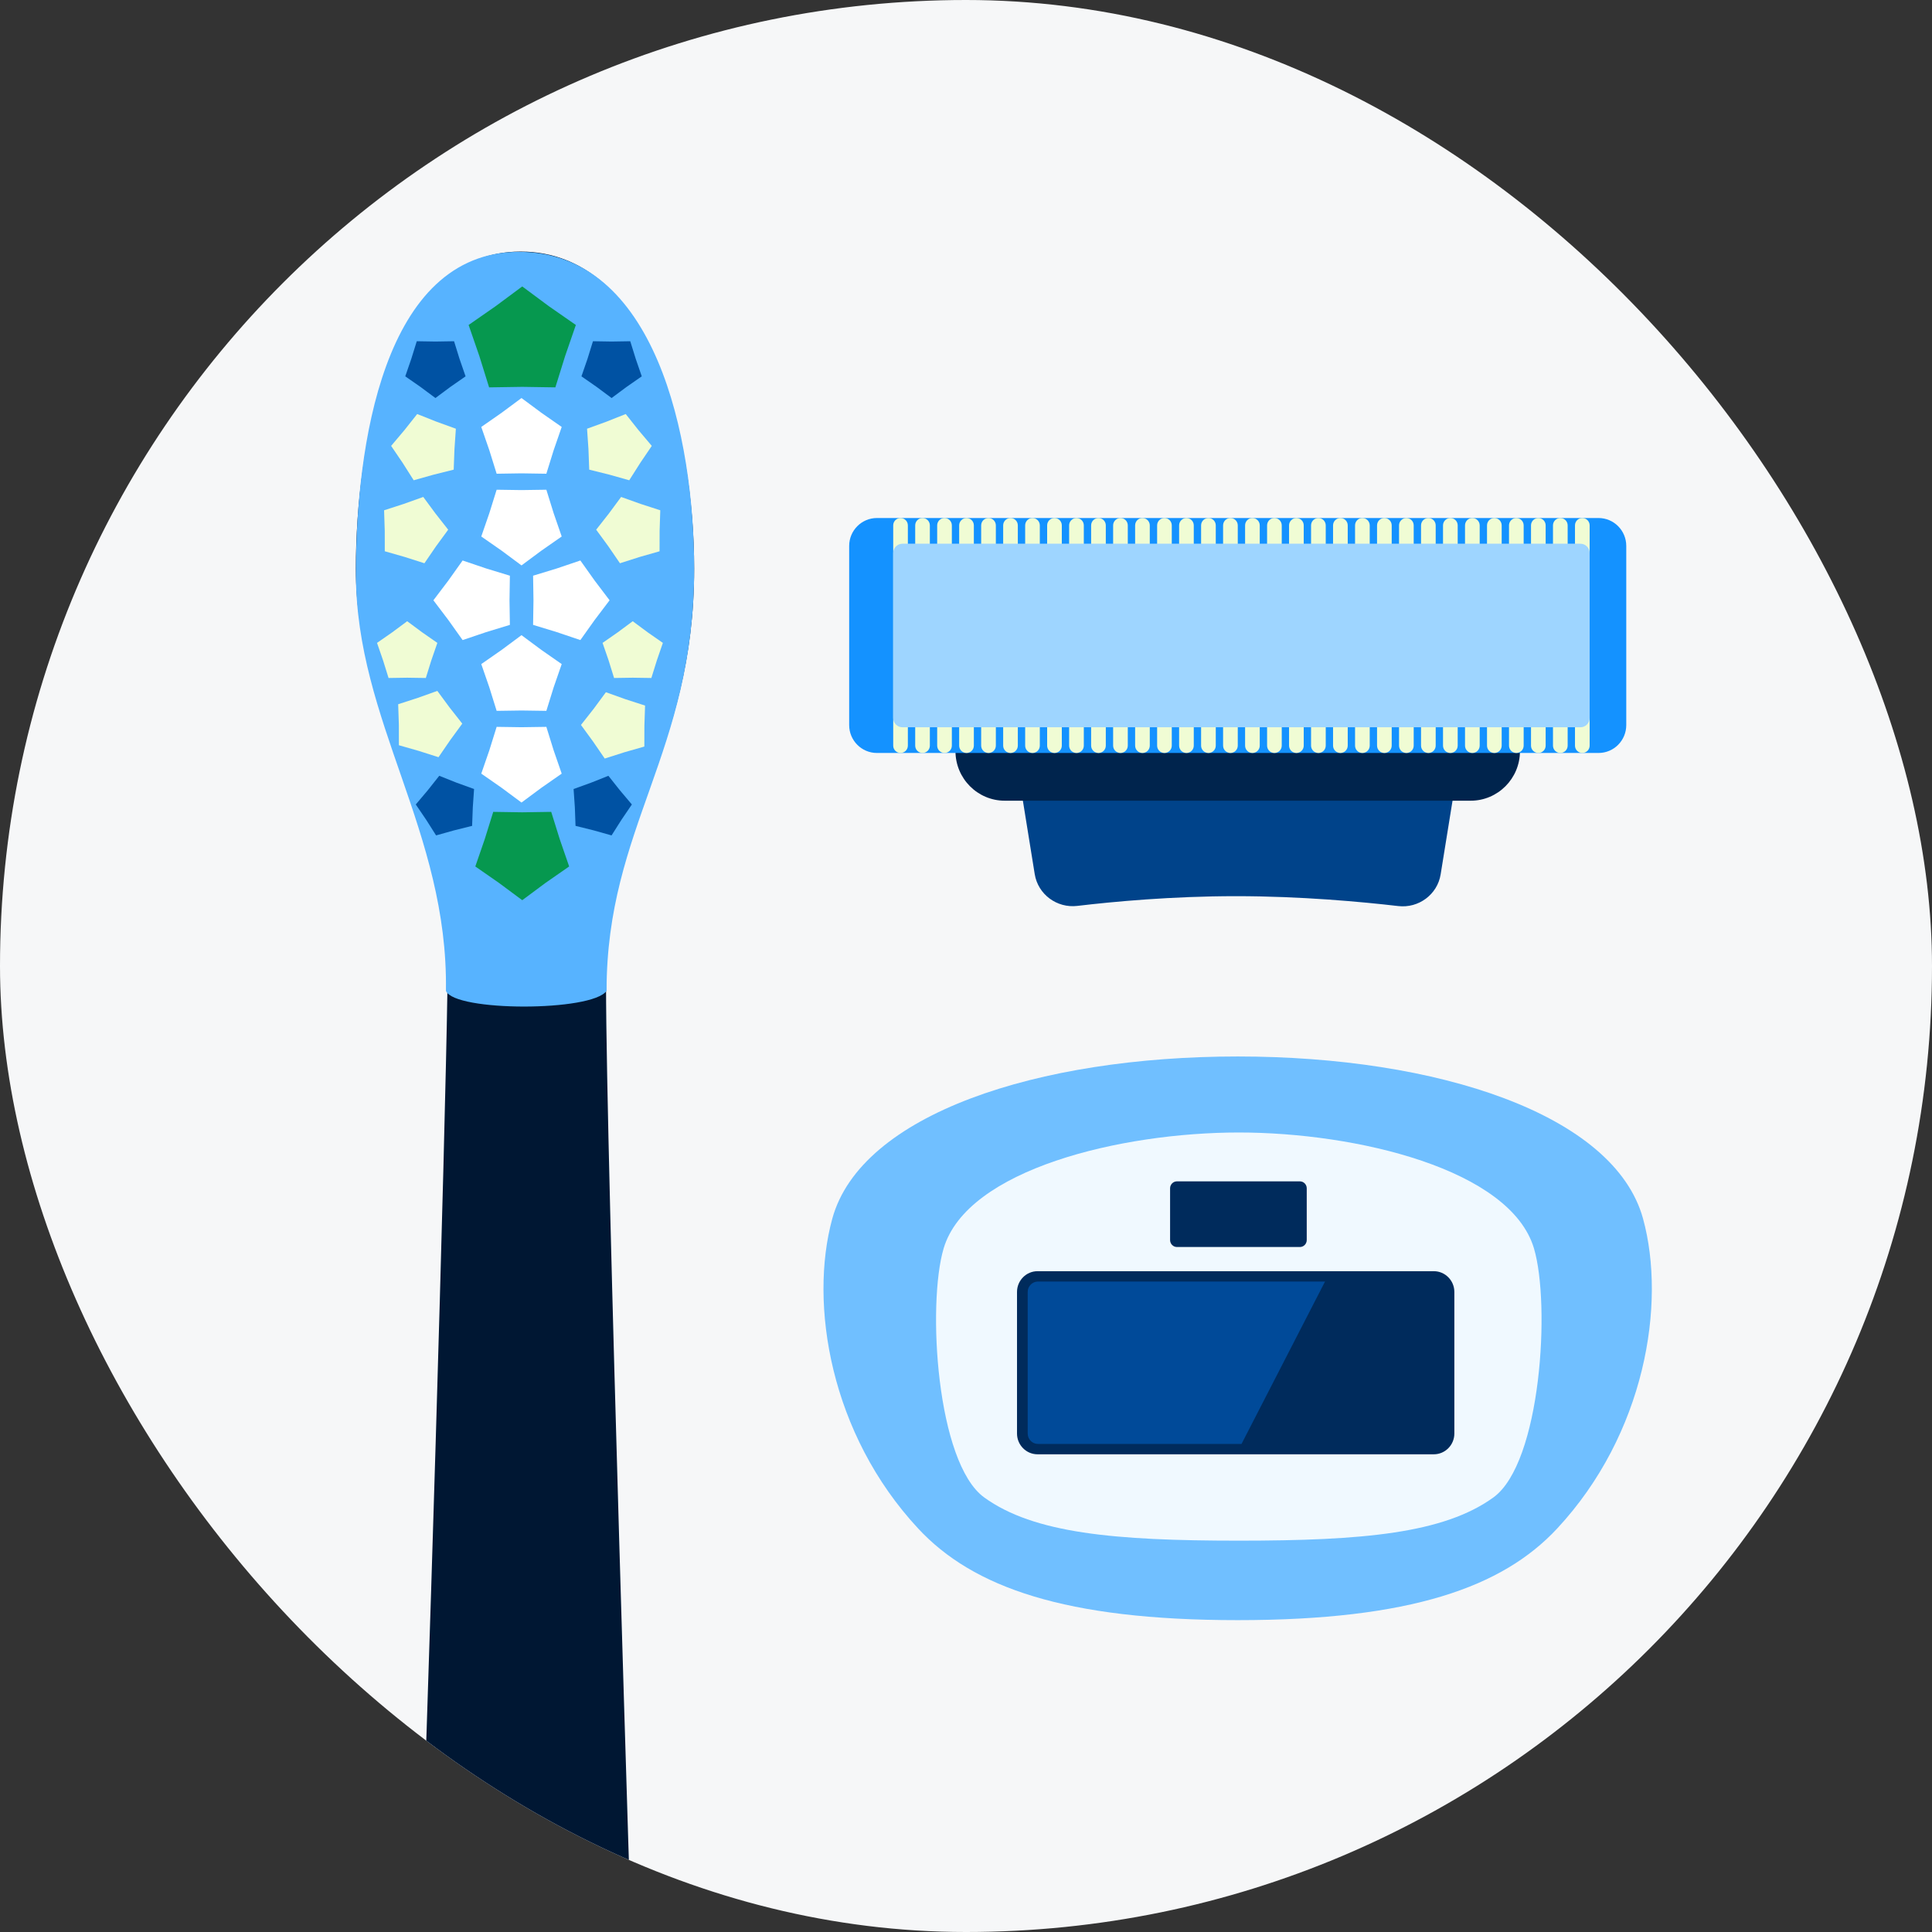 <svg width="96" height="96" viewBox="0 0 96 96" fill="none" xmlns="http://www.w3.org/2000/svg">
<rect x="0" y="0" width="96" height="96" fill="#333333" stroke="none"/>
<g clip-path="url(#clip0_6698_55049)">
<rect width="96" height="96" rx="48" fill="#F6F7F8"/>
<path fill-rule="evenodd" clip-rule="evenodd" d="M81.642 60.555C80.218 55.365 71.43 52.496 61.499 52.496C51.567 52.496 42.779 55.365 41.356 60.555C40.193 64.796 41.258 71.262 45.626 75.954C48.342 78.873 52.919 80.504 61.499 80.504C70.078 80.504 74.656 78.873 77.372 75.954C81.74 71.262 82.805 64.796 81.642 60.555Z" fill="#70BFFF"/>
<path fill-rule="evenodd" clip-rule="evenodd" d="M76.221 62.029C75.052 58.1 67.412 56.273 61.556 56.273C55.698 56.273 48.059 58.1 46.89 62.029C46.063 64.808 46.531 72.692 48.908 74.409C51.367 76.186 55.359 76.555 61.556 76.555C67.752 76.555 71.743 76.186 74.203 74.409C76.58 72.692 77.048 64.808 76.221 62.029Z" fill="#F0F9FF"/>
<path fill-rule="evenodd" clip-rule="evenodd" d="M64.931 61.618C64.931 61.808 64.778 61.963 64.591 61.963H58.481C58.294 61.963 58.141 61.808 58.141 61.618V59.046C58.141 58.856 58.294 58.701 58.481 58.701H64.591C64.778 58.701 64.931 58.856 64.931 59.046V61.618Z" fill="#002B5C"/>
<path fill-rule="evenodd" clip-rule="evenodd" d="M72.266 71.233C72.266 71.8 71.807 72.263 71.247 72.263H51.553C50.993 72.263 50.535 71.8 50.535 71.233V64.195C50.535 63.628 50.993 63.165 51.553 63.165H71.247C71.807 63.165 72.266 63.628 72.266 64.195V71.233Z" fill="#002B5C"/>
<path fill-rule="evenodd" clip-rule="evenodd" d="M61.691 71.748H51.575C51.295 71.748 51.066 71.516 51.066 71.233V64.195C51.066 63.911 51.295 63.679 51.575 63.679H65.84L61.691 71.748Z" fill="#004A99"/>
<path fill-rule="evenodd" clip-rule="evenodd" d="M15.23 116.443C15.23 116.443 20.433 106.469 20.779 97.741C21.27 85.386 22.119 56.934 22.235 48.999C22.35 41.066 17.682 35.624 17.682 28.256C17.682 22.022 19.392 12.5 25.866 12.5C32.34 12.5 34.492 21.681 34.492 28.256C34.492 37.437 30.114 40.838 30.114 48.999C30.114 57.161 31.415 97.741 31.415 97.741C31.415 97.741 31.415 106.591 36.943 116.443C34.842 118.374 20.779 119.413 15.23 116.443Z" fill="#001733"/>
<path fill-rule="evenodd" clip-rule="evenodd" d="M22.158 49.236C22.279 41.303 17.684 35.862 17.684 28.495C17.684 22.262 19.014 12.514 25.787 12.514C32.559 12.514 34.493 21.695 34.493 28.268C34.493 37.449 30.14 41.076 30.14 49.236C29.415 50.275 22.586 50.275 22.158 49.236Z" fill="#57B3FF"/>
<path fill-rule="evenodd" clip-rule="evenodd" d="M27.267 15.211L25.95 14.233L24.632 15.211L23.285 16.148L23.818 17.691L24.303 19.248L25.95 19.223L27.596 19.248L28.081 17.691L28.614 16.148L27.267 15.211ZM24.797 43.874L25.95 44.73L27.102 43.874L28.281 43.054L27.815 41.704L27.39 40.341L25.95 40.363L24.509 40.341L24.084 41.704L23.618 43.054L24.797 43.874Z" fill="#06984F"/>
<path fill-rule="evenodd" clip-rule="evenodd" d="M31.727 21.374L31.092 20.573L30.137 20.952L29.17 21.303L29.24 22.319L29.278 23.337L30.276 23.585L31.266 23.864L31.814 23.002L32.387 22.156L31.727 21.374ZM21.685 20.952L20.73 20.573L20.095 21.374L19.435 22.156L20.009 23.002L20.556 23.864L21.546 23.586L22.544 23.337L22.582 22.319L22.652 21.303L21.685 20.952ZM19.085 25.356L20.063 25.039L21.031 24.693L21.638 25.515L22.27 26.32L21.666 27.145L21.089 27.988L20.109 27.675L19.12 27.392L19.118 26.374L19.085 25.356ZM32.809 25.356L32.776 26.374L32.773 27.393L31.785 27.675L30.805 27.988L30.228 27.145L29.624 26.32L30.256 25.515L30.863 24.693L31.831 25.039L32.809 25.356ZM19.785 34.993L20.763 34.676L21.731 34.33L22.338 35.153L22.97 35.957L22.367 36.782L21.789 37.625L20.81 37.313L19.821 37.03L19.819 36.011L19.785 34.993ZM32.053 35.059L32.019 36.078L32.017 37.096L31.028 37.379L30.049 37.692L29.471 36.849L28.868 36.023L29.5 35.219L30.107 34.396L31.075 34.743L32.053 35.059ZM20.233 30.868L20.974 31.418L21.732 31.945L21.432 32.813L21.159 33.689L20.233 33.675L19.307 33.689L19.034 32.813L18.734 31.945L19.492 31.418L20.233 30.868ZM31.44 30.868L32.181 31.418L32.938 31.945L32.639 32.813L32.366 33.689L31.44 33.675L30.513 33.689L30.241 32.813L29.941 31.945L30.698 31.418L31.44 30.868Z" fill="#F0FCD4"/>
<path fill-rule="evenodd" clip-rule="evenodd" d="M26.901 20.511L25.913 19.778L24.925 20.511L23.914 21.215L24.314 22.371L24.678 23.539L25.913 23.52L27.148 23.539L27.511 22.371L27.911 21.215L26.901 20.511ZM26.901 32.294L25.913 31.561L24.925 32.294L23.914 32.998L24.314 34.154L24.678 35.322L25.913 35.304L27.148 35.322L27.511 34.154L27.911 32.998L26.901 32.294ZM21.535 29.828L22.276 28.85L22.987 27.85L24.156 28.246L25.336 28.606L25.317 29.828L25.336 31.05L24.156 31.41L22.987 31.805L22.276 30.806L21.535 29.828ZM29.549 30.806L30.29 29.828L29.549 28.85L28.838 27.85L27.669 28.246L26.489 28.606L26.508 29.828L26.489 31.05L27.669 31.41L28.838 31.805L29.549 30.806ZM25.913 28.095L24.925 27.362L23.914 26.658L24.314 25.502L24.678 24.334L25.913 24.352L27.148 24.334L27.511 25.502L27.911 26.658L26.901 27.362L25.913 28.095ZM24.925 39.145L25.913 39.878L26.901 39.145L27.911 38.441L27.511 37.285L27.148 36.117L25.913 36.135L24.678 36.117L24.314 37.285L23.914 38.441L24.925 39.145Z" fill="white"/>
<path fill-rule="evenodd" clip-rule="evenodd" d="M20.895 19.227L21.636 19.778L22.377 19.227L23.134 18.7L22.834 17.833L22.562 16.956L21.636 16.971L20.709 16.956L20.436 17.833L20.137 18.7L20.895 19.227ZM29.649 19.227L30.39 19.778L31.132 19.227L31.889 18.7L31.59 17.833L31.317 16.956L30.39 16.971L29.464 16.956L29.192 17.833L28.892 18.7L29.649 19.227Z" fill="#0052A3"/>
<path fill-rule="evenodd" clip-rule="evenodd" d="M30.803 39.27L30.231 38.549L29.371 38.891L28.501 39.206L28.564 40.121L28.598 41.037L29.497 41.26L30.388 41.511L30.88 40.735L31.397 39.974L30.803 39.27ZM22.686 38.891L21.826 38.549L21.254 39.27L20.66 39.974L21.177 40.735L21.669 41.511L22.56 41.261L23.459 41.037L23.493 40.121L23.556 39.206L22.686 38.891Z" fill="#0052A3"/>
<path fill-rule="evenodd" clip-rule="evenodd" d="M50.554 38.1C50.373 36.976 51.236 35.956 52.369 35.956H70.633C71.766 35.956 72.629 36.976 72.448 38.1L71.585 43.447C71.424 44.45 70.487 45.139 69.482 45.022C67.653 44.809 64.641 44.53 61.415 44.53C58.229 44.53 55.315 44.802 53.529 45.014C52.52 45.134 51.578 44.444 51.415 43.436L50.554 38.1Z" fill="#00438A"/>
<path d="M47.477 37.324C47.477 35.964 48.574 34.861 49.927 34.861H73.075C74.428 34.861 75.526 35.964 75.526 37.324C75.526 38.684 74.428 39.787 73.075 39.787H49.927C48.574 39.787 47.477 38.684 47.477 37.324Z" fill="#00244D"/>
<path d="M42.195 27.126C42.195 26.361 42.813 25.74 43.574 25.74H79.429C80.191 25.74 80.808 26.361 80.808 27.126V36.029C80.808 36.795 80.191 37.415 79.429 37.415H43.574C42.813 37.415 42.195 36.795 42.195 36.029V27.126Z" fill="#1492FF"/>
<path d="M44.383 26.106C44.383 25.904 44.546 25.74 44.747 25.74C44.948 25.74 45.111 25.904 45.111 26.106V37.049C45.111 37.252 44.948 37.415 44.747 37.415C44.546 37.415 44.383 37.252 44.383 37.049V26.106Z" fill="#F0FCD4"/>
<path d="M45.476 26.106C45.476 25.904 45.639 25.74 45.84 25.74C46.041 25.74 46.204 25.904 46.204 26.106V37.049C46.204 37.252 46.041 37.415 45.84 37.415C45.639 37.415 45.476 37.252 45.476 37.049V26.106Z" fill="#F0FCD4"/>
<path d="M46.568 26.106C46.568 25.904 46.731 25.74 46.933 25.74C47.134 25.74 47.297 25.904 47.297 26.106V37.049C47.297 37.252 47.134 37.415 46.933 37.415C46.731 37.415 46.568 37.252 46.568 37.049V26.106Z" fill="#F0FCD4"/>
<path d="M47.661 26.106C47.661 25.904 47.824 25.74 48.026 25.74C48.227 25.74 48.39 25.904 48.39 26.106V37.049C48.39 37.252 48.227 37.415 48.026 37.415C47.824 37.415 47.661 37.252 47.661 37.049V26.106Z" fill="#F0FCD4"/>
<path d="M49.847 26.106C49.847 25.904 50.01 25.74 50.211 25.74C50.412 25.74 50.575 25.904 50.575 26.106V37.049C50.575 37.252 50.412 37.415 50.211 37.415C50.01 37.415 49.847 37.252 49.847 37.049V26.106Z" fill="#F0FCD4"/>
<path d="M48.754 26.106C48.754 25.904 48.917 25.74 49.118 25.74C49.319 25.74 49.483 25.904 49.483 26.106V37.049C49.483 37.252 49.319 37.415 49.118 37.415C48.917 37.415 48.754 37.252 48.754 37.049V26.106Z" fill="#F0FCD4"/>
<path d="M50.94 26.106C50.94 25.904 51.103 25.74 51.304 25.74C51.505 25.74 51.668 25.904 51.668 26.106V37.049C51.668 37.252 51.505 37.415 51.304 37.415C51.103 37.415 50.94 37.252 50.94 37.049V26.106Z" fill="#F0FCD4"/>
<path d="M52.032 26.106C52.032 25.904 52.196 25.74 52.397 25.74C52.598 25.74 52.761 25.904 52.761 26.106V37.049C52.761 37.252 52.598 37.415 52.397 37.415C52.196 37.415 52.032 37.252 52.032 37.049V26.106Z" fill="#F0FCD4"/>
<path d="M53.125 26.106C53.125 25.904 53.288 25.74 53.49 25.74C53.691 25.74 53.854 25.904 53.854 26.106V37.049C53.854 37.252 53.691 37.415 53.49 37.415C53.288 37.415 53.125 37.252 53.125 37.049V26.106Z" fill="#F0FCD4"/>
<path d="M54.218 26.106C54.218 25.904 54.381 25.74 54.583 25.74C54.784 25.74 54.947 25.904 54.947 26.106V37.049C54.947 37.252 54.784 37.415 54.583 37.415C54.381 37.415 54.218 37.252 54.218 37.049V26.106Z" fill="#F0FCD4"/>
<path d="M55.311 26.106C55.311 25.904 55.474 25.74 55.675 25.74C55.877 25.74 56.039 25.904 56.039 26.106V37.049C56.039 37.252 55.877 37.415 55.675 37.415C55.474 37.415 55.311 37.252 55.311 37.049V26.106Z" fill="#F0FCD4"/>
<path d="M56.404 26.106C56.404 25.904 56.567 25.74 56.768 25.74C56.969 25.74 57.132 25.904 57.132 26.106V37.049C57.132 37.252 56.969 37.415 56.768 37.415C56.567 37.415 56.404 37.252 56.404 37.049V26.106Z" fill="#F0FCD4"/>
<path d="M57.497 26.106C57.497 25.904 57.66 25.74 57.861 25.74C58.062 25.74 58.225 25.904 58.225 26.106V37.049C58.225 37.252 58.062 37.415 57.861 37.415C57.66 37.415 57.497 37.252 57.497 37.049V26.106Z" fill="#F0FCD4"/>
<path d="M58.59 26.106C58.59 25.904 58.752 25.74 58.954 25.74C59.155 25.74 59.318 25.904 59.318 26.106V37.049C59.318 37.252 59.155 37.415 58.954 37.415C58.752 37.415 58.59 37.252 58.59 37.049V26.106Z" fill="#F0FCD4"/>
<path d="M59.682 26.106C59.682 25.904 59.845 25.74 60.047 25.74C60.248 25.74 60.411 25.904 60.411 26.106V37.049C60.411 37.252 60.248 37.415 60.047 37.415C59.845 37.415 59.682 37.252 59.682 37.049V26.106Z" fill="#F0FCD4"/>
<path d="M60.775 26.106C60.775 25.904 60.938 25.74 61.139 25.74C61.34 25.74 61.504 25.904 61.504 26.106V37.049C61.504 37.252 61.34 37.415 61.139 37.415C60.938 37.415 60.775 37.252 60.775 37.049V26.106Z" fill="#F0FCD4"/>
<path d="M61.868 26.106C61.868 25.904 62.031 25.74 62.232 25.74C62.433 25.74 62.596 25.904 62.596 26.106V37.049C62.596 37.252 62.433 37.415 62.232 37.415C62.031 37.415 61.868 37.252 61.868 37.049V26.106Z" fill="#F0FCD4"/>
<path d="M62.961 26.106C62.961 25.904 63.124 25.74 63.325 25.74C63.526 25.74 63.689 25.904 63.689 26.106V37.049C63.689 37.252 63.526 37.415 63.325 37.415C63.124 37.415 62.961 37.252 62.961 37.049V26.106Z" fill="#F0FCD4"/>
<path d="M64.053 26.106C64.053 25.904 64.217 25.74 64.418 25.74C64.619 25.74 64.782 25.904 64.782 26.106V37.049C64.782 37.252 64.619 37.415 64.418 37.415C64.217 37.415 64.053 37.252 64.053 37.049V26.106Z" fill="#F0FCD4"/>
<path d="M66.239 26.106C66.239 25.904 66.402 25.74 66.603 25.74C66.805 25.74 66.968 25.904 66.968 26.106V37.049C66.968 37.252 66.805 37.415 66.603 37.415C66.402 37.415 66.239 37.252 66.239 37.049V26.106Z" fill="#F0FCD4"/>
<path d="M65.146 26.106C65.146 25.904 65.309 25.74 65.511 25.74C65.712 25.74 65.875 25.904 65.875 26.106V37.049C65.875 37.252 65.712 37.415 65.511 37.415C65.309 37.415 65.146 37.252 65.146 37.049V26.106Z" fill="#F0FCD4"/>
<path d="M67.332 26.106C67.332 25.904 67.495 25.74 67.696 25.74C67.897 25.74 68.061 25.904 68.061 26.106V37.049C68.061 37.252 67.897 37.415 67.696 37.415C67.495 37.415 67.332 37.252 67.332 37.049V26.106Z" fill="#F0FCD4"/>
<path d="M68.425 26.106C68.425 25.904 68.588 25.74 68.789 25.74C68.99 25.74 69.153 25.904 69.153 26.106V37.049C69.153 37.252 68.99 37.415 68.789 37.415C68.588 37.415 68.425 37.252 68.425 37.049V26.106Z" fill="#F0FCD4"/>
<path d="M69.518 26.106C69.518 25.904 69.681 25.74 69.882 25.74C70.083 25.74 70.246 25.904 70.246 26.106V37.049C70.246 37.252 70.083 37.415 69.882 37.415C69.681 37.415 69.518 37.252 69.518 37.049V26.106Z" fill="#F0FCD4"/>
<path d="M70.611 26.106C70.611 25.904 70.773 25.74 70.975 25.74C71.176 25.74 71.339 25.904 71.339 26.106V37.049C71.339 37.252 71.176 37.415 70.975 37.415C70.773 37.415 70.611 37.252 70.611 37.049V26.106Z" fill="#F0FCD4"/>
<path d="M71.703 26.106C71.703 25.904 71.866 25.74 72.067 25.74C72.269 25.74 72.432 25.904 72.432 26.106V37.049C72.432 37.252 72.269 37.415 72.067 37.415C71.866 37.415 71.703 37.252 71.703 37.049V26.106Z" fill="#F0FCD4"/>
<path d="M72.796 26.106C72.796 25.904 72.959 25.74 73.16 25.74C73.362 25.74 73.525 25.904 73.525 26.106V37.049C73.525 37.252 73.362 37.415 73.16 37.415C72.959 37.415 72.796 37.252 72.796 37.049V26.106Z" fill="#F0FCD4"/>
<path d="M73.889 26.106C73.889 25.904 74.052 25.74 74.253 25.74C74.454 25.74 74.618 25.904 74.618 26.106V37.049C74.618 37.252 74.454 37.415 74.253 37.415C74.052 37.415 73.889 37.252 73.889 37.049V26.106Z" fill="#F0FCD4"/>
<path d="M74.982 26.106C74.982 25.904 75.145 25.74 75.346 25.74C75.547 25.74 75.71 25.904 75.71 26.106V37.049C75.71 37.252 75.547 37.415 75.346 37.415C75.145 37.415 74.982 37.252 74.982 37.049V26.106Z" fill="#F0FCD4"/>
<path d="M76.075 26.106C76.075 25.904 76.238 25.74 76.439 25.74C76.64 25.74 76.803 25.904 76.803 26.106V37.049C76.803 37.252 76.64 37.415 76.439 37.415C76.238 37.415 76.075 37.252 76.075 37.049V26.106Z" fill="#F0FCD4"/>
<path d="M77.167 26.106C77.167 25.904 77.33 25.74 77.532 25.74C77.733 25.74 77.896 25.904 77.896 26.106V37.049C77.896 37.252 77.733 37.415 77.532 37.415C77.33 37.415 77.167 37.252 77.167 37.049V26.106Z" fill="#F0FCD4"/>
<path d="M78.26 26.106C78.26 25.904 78.423 25.74 78.624 25.74C78.826 25.74 78.989 25.904 78.989 26.106V37.049C78.989 37.252 78.826 37.415 78.624 37.415C78.423 37.415 78.26 37.252 78.26 37.049V26.106Z" fill="#F0FCD4"/>
<path d="M44.383 27.479C44.383 27.224 44.589 27.017 44.843 27.017H78.529C78.783 27.017 78.989 27.224 78.989 27.479V35.676C78.989 35.932 78.783 36.138 78.529 36.138H44.843C44.589 36.138 44.383 35.932 44.383 35.676V27.479Z" fill="#9ED5FF"/>
</g>
<defs>
<clipPath id="clip0_6698_55049">
<rect width="96" height="96" rx="48" fill="white"/>
</clipPath>
</defs>
</svg>
